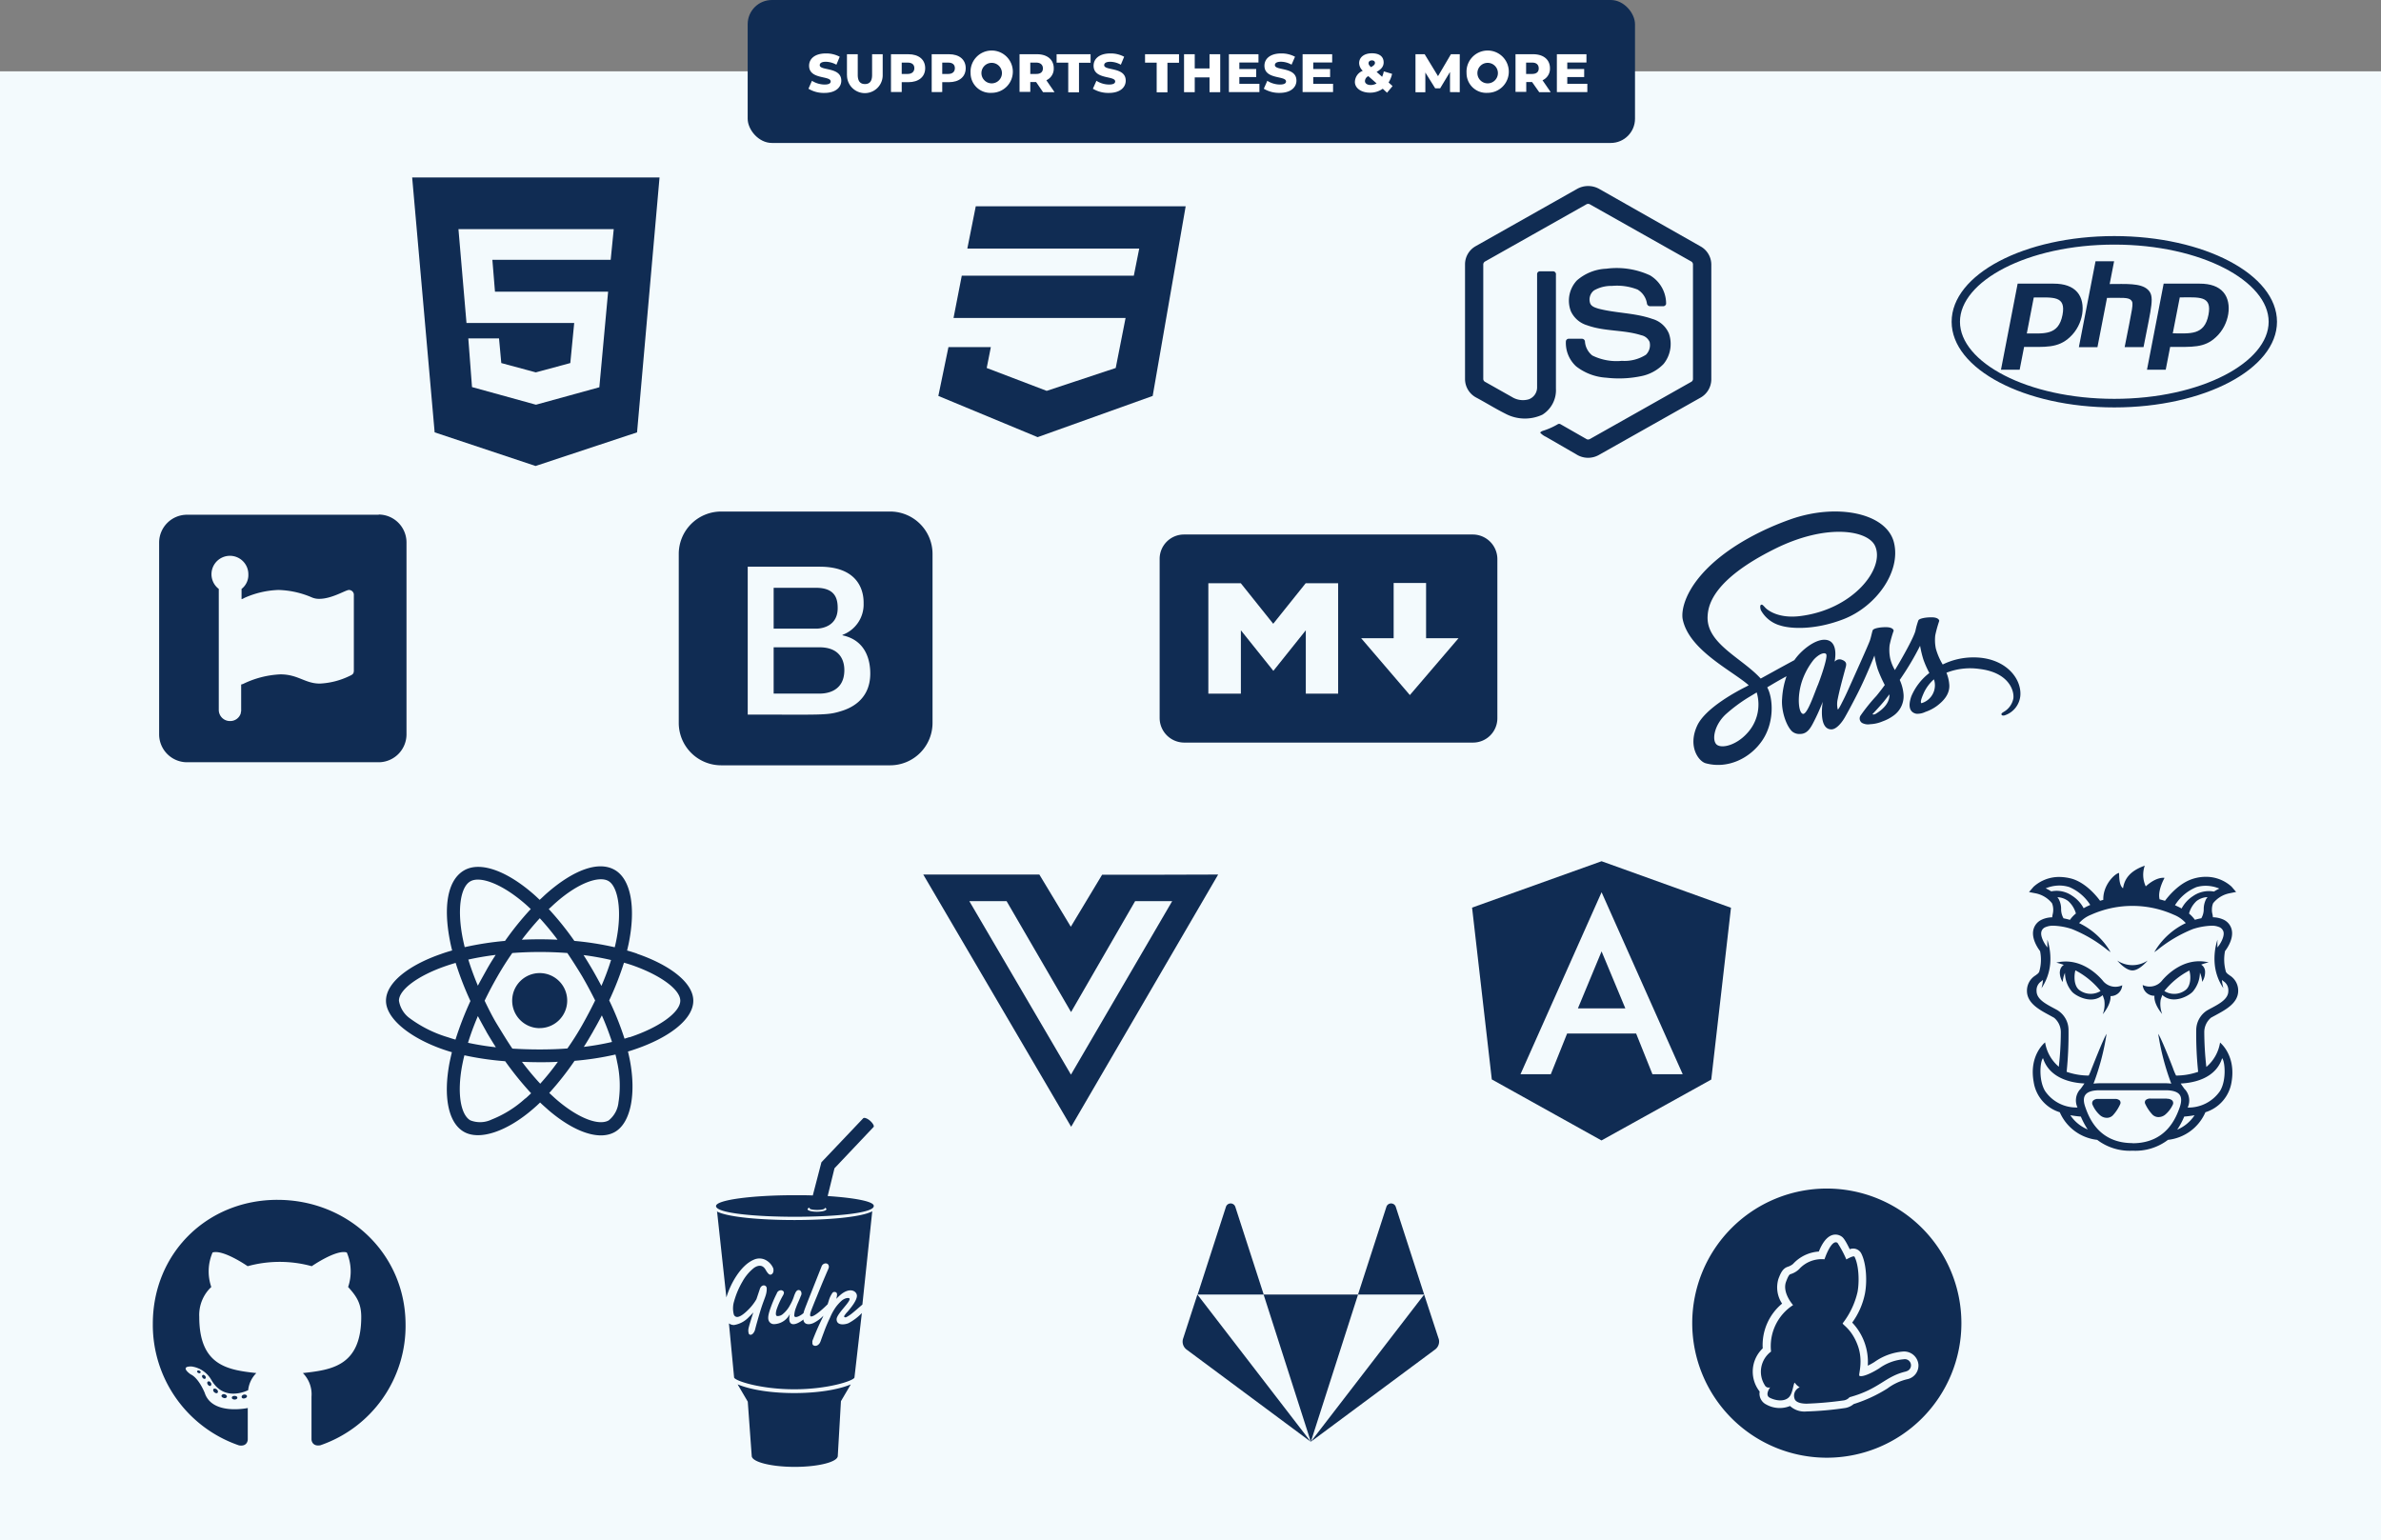 <svg xmlns="http://www.w3.org/2000/svg" viewBox="0 0 483 312.47"><rect x="0" y="0" width="483" height="312.47" fill="#808080" stroke="none"/><defs><style>.cls-1{fill:#f3fafd;}.cls-2{fill:#102c53;}.cls-3{fill:#fff;}</style></defs><g id="Layer_2" data-name="Layer 2"><g id="creative-freedom"><rect class="cls-1" y="14.47" width="483" height="298"/><rect class="cls-2" x="151.67" width="180" height="29" rx="4.91"/><path class="cls-2" d="M329,73.2a11.07,11.07,0,0,1-6-1.09,4,4,0,0,1-1.48-2.78.61.61,0,0,0-.62-.61h0c-.87,0-1.74,0-2.62,0a.58.58,0,0,0-.63.51,6.45,6.45,0,0,0,2.07,5.08,11,11,0,0,0,6.13,2.31,22.11,22.11,0,0,0,7-.3,8.65,8.65,0,0,0,4.62-2.49,6.45,6.45,0,0,0,1.09-6.14,5.17,5.17,0,0,0-3.39-3c-3.53-1.24-7.33-1.14-10.93-2.08-.62-.2-1.39-.41-1.66-1.07a2.34,2.34,0,0,1,.78-2.63A7,7,0,0,1,327,58a11.34,11.34,0,0,1,5.19.74,4,4,0,0,1,1.89,2.74.66.66,0,0,0,.63.64c.86,0,1.73,0,2.59,0a.62.62,0,0,0,.68-.46,6.68,6.68,0,0,0-3.26-5.8,16.08,16.08,0,0,0-8.86-1.35h0a9.66,9.66,0,0,0-6,2.4,6,6,0,0,0-1.2,6.23A5.29,5.29,0,0,0,322,66c3.52,1.27,7.37.87,10.92,2a2.36,2.36,0,0,1,1.71,1.36,2.73,2.73,0,0,1-.75,2.61A8.14,8.14,0,0,1,329,73.2ZM345,50,324.42,38.33a4.59,4.59,0,0,0-4.51,0L299.4,49.91a4.23,4.23,0,0,0-2.21,3.7V76.93a4.26,4.26,0,0,0,2.29,3.73c2,1.07,3.88,2.25,5.88,3.25a8.42,8.42,0,0,0,7.53.21,5.86,5.86,0,0,0,2.74-5.29c0-7.7,0-15.4,0-23.1a.6.6,0,0,0-.5-.69h-2.69a.57.57,0,0,0-.63.52v.07c0,7.65,0,15.3,0,22.95A2.57,2.57,0,0,1,310.13,81a4.22,4.22,0,0,1-3.41-.46l-5.46-3.08a.67.67,0,0,1-.37-.65V53.72a.72.72,0,0,1,.43-.71l20.44-11.53a.74.74,0,0,1,.81,0L343,53a.72.72,0,0,1,.43.71V76.81a.67.67,0,0,1-.37.66Q333,83.16,322.93,88.83c-.32.18-.7.47-1.08.25-1.76-1-3.49-2-5.25-3a.56.56,0,0,0-.63,0,14.13,14.13,0,0,1-2.43,1.13c-.38.16-.85.2-1.11.55a3.59,3.59,0,0,0,1.19.86l6.16,3.56a4.45,4.45,0,0,0,4.55.12l20.52-11.57a4.3,4.3,0,0,0,2.3-3.73V53.61A4.24,4.24,0,0,0,345,50Z"/><path class="cls-2" d="M171.28,135.94c0,4.87-4.56,4.76-5.05,4.76h-9.29v-9.39h9.29C171.12,131.31,171.28,135,171.28,135.94Zm-5.76-8.41c.07,0,4.41.12,4.41-4.17,0-1.78-.4-4.12-4.41-4.12h-8.58v8.29Zm23.65-15.18v34.32a8.6,8.6,0,0,1-8.58,8.58H146.27a8.6,8.6,0,0,1-8.58-8.58V112.35a8.6,8.6,0,0,1,8.58-8.58h34.32A8.6,8.6,0,0,1,189.17,112.35Zm-12.63,24.27c0-2.48-.77-6.7-5.64-7.74v-.09a6.58,6.58,0,0,0,4.29-6.39c0-.8.23-7.44-8.92-7.44H151.68v30c14.74,0,16.07.19,18.8-.66C172.11,143.82,176.54,142.26,176.54,136.62Z"/><path class="cls-2" d="M250.6,244.85a1,1,0,0,0-1.92,0l-5.74,17.76h13.41S250.6,244.85,250.6,244.85ZM240,271.55a2,2,0,0,0,.72,2.23l25.18,18.7-23-29.87Zm16.33-8.94,9.58,29.87,9.58-29.87Zm35.5,8.94-2.93-8.94-23,29.87,25.19-18.7A2,2,0,0,0,291.84,271.55Zm-8.68-26.7a1,1,0,0,0-1.92,0l-5.75,17.76H288.9Z"/><path class="cls-2" d="M48.15,283.54c0,.21-.24.37-.54.37s-.58-.13-.58-.37.24-.37.54-.37S48.15,283.3,48.15,283.54Zm-3.21-.46c-.07.2.13.44.44.5a.48.48,0,0,0,.64-.2c.06-.21-.13-.45-.44-.54a.53.53,0,0,0-.64.24Zm4.56-.18c-.3.07-.51.27-.48.51s.3.34.61.26.5-.26.47-.47S49.79,282.87,49.5,282.9Zm6.78-39.5C42,243.4,31,254.25,31,268.55a25.85,25.85,0,0,0,17.48,24.66c1.32.24,1.78-.58,1.78-1.25s0-4.16,0-6.33c0,0-7.22,1.55-8.73-3.07,0,0-1.18-3-2.87-3.77,0,0-2.36-1.62.17-1.59a5.47,5.47,0,0,1,4,2.66c2.25,4,6,2.84,7.51,2.16A5.77,5.77,0,0,1,52,278.54c-5.76-.64-11.58-1.47-11.58-11.39a7.8,7.8,0,0,1,2.44-6.07,9.73,9.73,0,0,1,.26-7c2.16-.67,7.12,2.78,7.12,2.78a24.53,24.53,0,0,1,13,0s5-3.46,7.11-2.78a9.8,9.8,0,0,1,.27,7c1.65,1.82,2.66,3.25,2.66,6.07,0,10-6.08,10.74-11.84,11.39a6.1,6.1,0,0,1,1.75,4.78c0,3.48,0,7.78,0,8.62,0,.67.48,1.49,1.79,1.25a25.6,25.6,0,0,0,17.29-24.64C82.17,254.25,70.58,243.4,56.28,243.4ZM41.06,279c-.13.11-.1.34.08.54s.4.24.53.1.1-.34-.07-.53S41.2,278.82,41.06,279ZM40,278.12c-.07.13,0,.3.24.4a.31.31,0,0,0,.44-.07c.07-.14,0-.3-.24-.4A.38.38,0,0,0,40,278.12Zm3.34,3.67c-.17.13-.1.44.13.64s.54.27.67.1.08-.44-.13-.64S43.42,281.62,43.29,281.79Zm-1.18-1.52c-.16.11-.16.37,0,.61s.45.34.58.24a.46.46,0,0,0,0-.64.42.42,0,0,0-.58-.21Z"/><path class="cls-2" d="M172.59,280.84l-2,3.4-.64,11.1c0,1.23-3.92,2.23-8.73,2.23s-8.73-1-8.73-2.23l-.8-11-2.06-3.51C155.38,283.23,167.11,283.15,172.59,280.84Zm-27.12-35,1.88,17.36c.82-2.77,2.88-6.5,5.53-7.64a2.74,2.74,0,0,1,2.59.13,3.39,3.39,0,0,1,1.4,1.63c.17.9-.28,1.26-.62,1.26s-.74-.64-.94-1c-.57-1-1.43-1-2.34-.39A9.35,9.35,0,0,0,150.6,260a16.71,16.71,0,0,0-1.66,3.9,4.91,4.91,0,0,0-.08,2.76.73.73,0,0,0,.68.5c.69,0,1.7-.92,2.18-1.4a10.12,10.12,0,0,0,1.73-2.21l.72-2.15c.36-.94,1.37-.77,1.37,0,0,1.41-.51,1.88-1.38,4.8-.8,2.7-1,3.57-1,3.57-.1.39-.47,1-.88,1a.41.41,0,0,1-.36-.17,2,2,0,0,1-.11-.87c0-.44.88-3.07,1-3.49-.27.31-.56.61-.88.92a5.28,5.28,0,0,1-3,1.63,1.66,1.66,0,0,1-1.06-.33l1.05,11c.28.69,5.42,2.37,12.2,2.37s11.94-1.69,12.21-2.37l1.5-13.09a10.88,10.88,0,0,1-2.71,2.05c-.75.32-2.41.53-2.41-.79,0-.72,1.26-2.05,2-3,.19-.24.65-.82.65-1.12s-.83-.31-1.62.34a8.57,8.57,0,0,0-1.21,1.34,11,11,0,0,0-1.17,2.15,31.39,31.39,0,0,0-1.26,3c-.69,1.84-.58,1.64-.72,1.94a1.33,1.33,0,0,1-.55.62.83.83,0,0,1-.85,0,.59.59,0,0,1-.18-.51,2.21,2.21,0,0,1,0-.37,51.14,51.14,0,0,1,2.08-4.75c.22-.51.14-.36.11-.32a7.25,7.25,0,0,1-2,1.45c-.8.36-1.8.36-2-.56a1,1,0,0,0,0-.17c-1.63,1.27-3.36,1.62-2.76-1.12a3.71,3.71,0,0,1-3.1,2.06,1.14,1.14,0,0,1-1.19-.7c-.32-.76.18-2.07.64-3.3a23.8,23.8,0,0,1,1-2.24.9.9,0,0,1,1-.62l.22.1c.36.25.22.62,0,1a16,16,0,0,0-1.29,2.88c-.12.46-.27,1.25.21,1.25a1.65,1.65,0,0,0,1-.34,5.87,5.87,0,0,0,1.53-1.86,9.44,9.44,0,0,0,.78-1.71,4.73,4.73,0,0,1,.25-.66c.15-.35.36-.71.72-.71a.54.54,0,0,1,.44.21.92.92,0,0,1,0,1c-.27.77-.65,1.46-.95,2.31a5,5,0,0,0-.37,1.62c0,.47.51.36.94.16a4.5,4.5,0,0,0,.94-.62c.16-.68.12-.53,3.65-9.44a.92.92,0,0,1,.84-.65.75.75,0,0,1,.45.16.78.78,0,0,1,.13.85c-.09.27-.08.18-.62,1.46-.72,1.67-1.19,2.87-1.82,4.41-.27.64-1.07,2.61-1.21,3.08-.08.31-.18.81.14.81.75,0,2.67-1.82,3.2-2.35,0-.05.07-.06.12-.09.08-.26.17-.51.24-.76a5.18,5.18,0,0,1,.73-1.56.48.48,0,0,1,.37-.22c.39,0,.58.16.58.55a4.31,4.31,0,0,1-.15.86c.2-.21.4-.42.62-.62,2.08-1.93,3.56-.95,3.56,0s-1.23,2.45-1.91,3.24a4.49,4.49,0,0,0-.69.89c0,.18.12.24.3.24s.89-.48,1.11-.65c.69-.54,1.63-1.37,2.3-1.95l2-18.92c-4.22,2.36-27.33,2.38-31.58,0Zm31.78-1.18c0,2.9-32,2.9-32,0,0-1.22,7.17-2.2,16-2.2,1.24,0,2.46,0,3.63.05l1.75-6.73,8.48-8.93c.19-.19.8,0,1.37.49s.91,1.09.73,1.28v0L169.28,237l-1.38,5.63C173.42,243,177.25,243.72,177.25,244.62Zm-9.6.64c0-.12-.13-.21-.35-.29l0,.11c0,.18-.69.33-1.53.33s-1.54-.15-1.54-.33a.06.06,0,0,1,0-.05l0-.09c-.25.08-.41.19-.41.32,0,.29.86.51,1.89.51s1.93-.22,1.93-.51Z"/><path class="cls-2" d="M386.64,278.22c-4.3,1-5.33,3.54-11.45,5.22a1.93,1.93,0,0,1-1.14.64,72.26,72.26,0,0,1-7.54.67c-1.37,0-2.2-.35-2.43-.9a1.84,1.84,0,0,1,1-2.42c-.9-.55-1-1.09-1.08-.89-.27.63-.4,2.21-1.11,2.91-1,1-2.81.65-3.89.09s.09-2.11.09-2.11A.86.86,0,0,1,358,281a5.09,5.09,0,0,1,1.27-6.82,9.91,9.91,0,0,1,4.47-9.43s-2.27-2.51-1.42-4.76c.55-1.48.77-1.47.94-1.53a4.28,4.28,0,0,0,1.7-1,6.15,6.15,0,0,1,5.15-2s1.37-4.16,2.63-3.34a21.42,21.42,0,0,1,1.8,3.37s1.49-.87,1.66-.55c.9,1.76,1,5.11.61,7.16a16.31,16.31,0,0,1-3,6.33c-.16.27,1.81,1.1,3.06,4.55,1.14,3.15.12,5.8.3,6.08s1.51.09,4-1.45a9.87,9.87,0,0,1,5-1.87,1.25,1.25,0,0,1,.54,2.44Zm11.24-9.81a27.3,27.3,0,1,1-27.3-27.3A27.31,27.31,0,0,1,397.88,268.41Zm-8.73,8.27a2.92,2.92,0,0,0-3.08-2.51,11.66,11.66,0,0,0-5.82,2.12,12.51,12.51,0,0,1-1.36.75,11.55,11.55,0,0,0-3.16-8.74,15,15,0,0,0,2.58-5.86c.47-2.39.33-6.11-.76-8.2a1.85,1.85,0,0,0-2.32-.82c-1.06-2.2-1.43-2.43-1.71-2.62-.12-.07-2.6-1.8-4.56,3.09a7.79,7.79,0,0,0-5.23,2.51,3.17,3.17,0,0,1-1.11.59h0c-.92.33-1.35,1.09-1.86,2.46a5.92,5.92,0,0,0,.75,5,10.92,10.92,0,0,0-3.93,9.08,6.51,6.51,0,0,0-.62,8.76,2.46,2.46,0,0,0,1.32,2.62,5.56,5.56,0,0,0,4.84.31,4.31,4.31,0,0,0,3.3,1.11,66.39,66.39,0,0,0,8-.72,3.71,3.71,0,0,0,1.61-.78,29.35,29.35,0,0,0,6.84-3.16,10.74,10.74,0,0,1,4.14-1.91,2.83,2.83,0,0,0,2.14-3.11Z"/><path class="cls-2" d="M400.31,133.36a14.08,14.08,0,0,0-6.22,1.44,13,13,0,0,1-1.39-3.22,8.58,8.58,0,0,1-.12-2.71,25,25,0,0,1,.81-2.92c0-.12-.15-.71-1.53-.72s-2.57.27-2.71.63a14.86,14.86,0,0,0-.57,2c-.24,1.26-2.76,5.74-4.19,8.07a8.39,8.39,0,0,1-.95-2.36,8.55,8.55,0,0,1-.12-2.71,22.73,22.73,0,0,1,.82-2.91c0-.12-.15-.71-1.54-.72s-2.57.27-2.71.63-.29,1.22-.56,2.05-3.64,8.28-4.51,10.22c-.45,1-.84,1.78-1.12,2.32a1.3,1.3,0,0,1-.1.18c0-.05.06-.11.06-.09-.24.47-.38.72-.38.72h0c-.18.35-.38.66-.48.66a4.61,4.61,0,0,1,0-2.14c.51-2.59,1.7-6.62,1.69-6.76s.22-.77-.79-1.15a1.26,1.26,0,0,0-1.41.24c-.09,0-.15.22-.15.22s1.08-4.55-2.08-4.55c-2,0-4.72,2.17-6.06,4.13-.85.46-2.68,1.45-4.61,2.52l-2.22,1.22-.15-.16c-3.84-4.1-10.92-7-10.62-12.49.11-2,.8-7.27,13.62-13.65,10.5-5.23,18.9-3.8,20.35-.6,2.08,4.55-4.49,13-15.4,14.25-4.16.46-6.34-1.15-6.89-1.75s-.65-.66-.87-.54-.13.75,0,1.08a6.44,6.44,0,0,0,3.94,3.1c2,.65,6.88,1,12.78-1.27,6.62-2.55,11.77-9.65,10.26-15.6s-11.56-8-21-4.66c-5.65,2-11.75,5.15-16.15,9.26-5.21,4.88-6,9.14-5.71,10.92,1.22,6.31,9.92,10.42,13.41,13.47l-.49.27c-1.74.86-8.37,4.34-10,8-1.88,4.16.31,7.14,1.74,7.55,4.48,1.24,9.07-1,11.53-4.67s2.17-8.48,1-10.67l0-.08,1.37-.81c.89-.52,1.75-1,2.52-1.42a16.5,16.5,0,0,0-.9,4.56c-.2,2.36.78,5.41,2,6.61a2.24,2.24,0,0,0,1.65.54c1.48,0,2.15-1.22,2.88-2.68.92-1.78,1.72-3.85,1.72-3.85s-1,5.6,1.75,5.6c1,0,2-1.3,2.46-2h0a.65.65,0,0,1,.08-.13l.16-.26v0c.4-.7,1.29-2.29,2.63-4.93,1.74-3.41,3.4-7.66,3.4-7.66a21.73,21.73,0,0,0,.66,2.76,26.93,26.93,0,0,0,1.44,3.22l-.65.88a0,0,0,0,0,0,0c-.33.43-.69.89-1.06,1.34a36,36,0,0,0-3.22,4,1.08,1.08,0,0,0,.3,1.46,2.55,2.55,0,0,0,1.68.27,7.16,7.16,0,0,0,2.52-.58,8.4,8.4,0,0,0,2.16-1.13,4.83,4.83,0,0,0,2.08-4.27,8.7,8.7,0,0,0-.78-3c.12-.17.25-.35.37-.54A56.61,56.61,0,0,0,389.5,131a21.73,21.73,0,0,0,.66,2.76,19.63,19.63,0,0,0,1.22,2.76,11.75,11.75,0,0,0-3.65,4.72c-.8,2.29-.17,3.31,1,3.55a3.64,3.64,0,0,0,1.84-.37,8.57,8.57,0,0,0,2.31-1.19c1.34-1,2.64-2.37,2.55-4.25a8,8,0,0,0-.58-2.51,13.19,13.19,0,0,1,6.66-.77c6,.7,7.13,4.43,6.91,6a4,4,0,0,1-1.9,2.68c-.42.26-.55.36-.51.55s.24.27.6.2a4.64,4.64,0,0,0,3.24-4.15c.17-3.64-3.33-7.65-9.54-7.62Zm-46,15.5c-2,2.16-4.74,3-5.93,2.29s-.77-3.91,1.66-6.21a32,32,0,0,1,4.65-3.47l1.23-.74a.65.65,0,0,1,.13-.08l.31-.18a8.57,8.57,0,0,1-2.05,8.39Zm14.4-9.79c-.69,1.68-2.13,6-3,5.74s-1.21-3.46-.15-6.67a14.53,14.53,0,0,1,2.35-4.3c1.08-1.21,2.27-1.6,2.55-1.12.37.64-1.31,5.3-1.74,6.35Zm11.9,5.68c-.29.15-.56.25-.69.17s.12-.26.12-.26,1.49-1.59,2.08-2.32c.34-.43.74-.93,1.16-1.49,0,.05,0,.11,0,.17,0,1.92-1.85,3.21-2.69,3.73Zm9.17-2.09c-.22-.15-.18-.65.53-2.22a8.37,8.37,0,0,1,2-2.63,3.58,3.58,0,0,1,.2,1.16,3.78,3.78,0,0,1-2.77,3.69Z"/><path class="cls-2" d="M428.9,49.62c17.7,0,31.31,7.46,31.31,15.65S446.59,80.91,428.9,80.91s-31.31-7.45-31.31-15.64,13.62-15.65,31.31-15.65m0-1.73c-18.25,0-33,7.77-33,17.38s14.8,17.38,33,17.38,33-7.78,33-17.38S447.14,47.89,428.9,47.89Zm-10.51,16c-.82,4.19-3.7,3.75-7.24,3.75l1.41-7.29c3.93,0,6.59-.42,5.83,3.54ZM405.91,75h3.79l.9-4.63c4.24,0,6.88.31,9.31-2,2.7-2.48,3.4-6.89,1.48-9.1-1-1.16-2.61-1.73-4.8-1.73h-7.3ZM425.09,53h3.77l-.9,4.62c3.25,0,6.27-.23,7.72,1.11s.8,3.2-.85,11.68H431c1.6-8.2,1.89-8.88,1.32-9.5s-1.83-.48-4.9-.48l-1.94,10h-3.77L425.09,53ZM448,63.87c-.82,4.25-3.79,3.75-7.24,3.75l1.42-7.29c3.94,0,6.59-.42,5.82,3.54ZM435.53,75h3.8l.9-4.63c4.46,0,6.93.26,9.31-2,2.7-2.48,3.4-6.89,1.48-9.1-1-1.16-2.62-1.73-4.8-1.73h-7.31Z"/><path class="cls-2" d="M298.8,108.43H240.18a4.94,4.94,0,0,0-4.94,4.94v32.27a5,5,0,0,0,4.94,5h58.63a4.94,4.94,0,0,0,4.94-4.94V113.37A5,5,0,0,0,298.8,108.43Zm-27.33,32.28h-6.58V127.86l-6.58,8.23-6.59-8.23v12.85h-6.6v-22.4h6.58l6.58,8.23,6.59-8.23h6.58v22.4ZM286,141l-9.88-11.53h6.59v-11.2h6.58v11.2h6.58Z"/><path class="cls-2" d="M76.83,104.42H37.91A5.66,5.66,0,0,0,32.28,110V149a5.67,5.67,0,0,0,5.63,5.63H76.83A5.67,5.67,0,0,0,82.46,149V110a5.66,5.66,0,0,0-5.63-5.62Zm-5.08,31.84c0,.47-.4.67-.87.88a15.44,15.44,0,0,1-6,1.53c-3,0-4.41-1.87-8-1.87a19.21,19.21,0,0,0-7.56,1.94c-.13.06-.27.06-.4.13V144a1.22,1.22,0,0,1-.07.53v.14a2.22,2.22,0,0,1-2.14,1.6A2.26,2.26,0,0,1,44.38,144V119.47a3.74,3.74,0,1,1,6-2.94A3.56,3.56,0,0,1,49,119.47v2.08a2.65,2.65,0,0,0,.6-.27,18.38,18.38,0,0,1,6.89-1.6,18.3,18.3,0,0,1,6.82,1.53,3.63,3.63,0,0,0,1.47.27c2.54,0,5.35-1.8,6-1.8a1,1,0,0,1,1,.87v15.71Z"/><path class="cls-2" d="M240.52,41.85l-6.69,38.47-23.34,8.36-20.14-8.36,2.05-9.91H201l-.84,4.24,12.17,4.64,14-4.64,2-10.15H193.43l1.67-8.57H230l1.1-5.51H196.23l1.71-8.57Z"/><path class="cls-2" d="M83.61,36l4.56,51.71,20.47,6.82,20.59-6.82L133.79,36Zm40.27,16.71h-24l.53,6.46h22.95l-1.78,19.39-12.79,3.52v0h-.14l-12.9-3.56L95,68.65h6.23l.46,5,7,1.89,7-1.89.79-8.13H94.63L93,46.48h31.5Z"/><path class="cls-2" d="M320.08,204.56h9.63L324.89,193l-4.81,11.58Zm4.81-29.85-26.27,9.41,4,34.85,22.25,12.38L347.14,219l4-34.85Zm16.46,43.21h-6.14l-3.31-8.26h-14l-3.31,8.26h-6.15L324.89,181Z"/><path class="cls-2" d="M417.85,197.07a3.54,3.54,0,0,0,.59,2.15,5.25,5.25,0,0,1,.45-1.87,6,6,0,0,0,1.44,3.85c.78.85,4,2.63,6.2.68.11.28.23.6.34,1a5.77,5.77,0,0,1-.31,2.86s1.7-1.93,1.57-3.67a2.35,2.35,0,0,0,2.38-2.2,3.26,3.26,0,0,1-4-1c-1.09-1.27-4.61-4.74-9.37-3.59a12.94,12.94,0,0,1,1.52.46h0a1.66,1.66,0,0,0-.79,1.36Zm3.19-.21a16.13,16.13,0,0,1,5.07,4.18,3.83,3.83,0,0,1-4.29-.19C420.66,200,420.72,197.89,421,196.86Zm16,5.17c-.14,1.75,1.57,3.67,1.57,3.67a5.65,5.65,0,0,1-.31-2.86c.1-.36.23-.67.34-1,2.18,2,5.42.17,6.18-.68a6.09,6.09,0,0,0,1.45-3.85,5.48,5.48,0,0,1,.45,1.87,3.54,3.54,0,0,0,.59-2.15,1.65,1.65,0,0,0-.79-1.34h0a9.36,9.36,0,0,1,1.52-.46c-4.77-1.15-8.28,2.33-9.38,3.59a3.23,3.23,0,0,1-4,1,2.35,2.35,0,0,0,2.39,2.18Zm7.07-5.17c.34,1,.39,3.13-.79,4a3.77,3.77,0,0,1-4.27.18A15.83,15.83,0,0,1,444.15,196.86ZM429,222.93h-3.32a1.42,1.42,0,0,0-1.07.33.79.79,0,0,0-.1.91,6,6,0,0,0,1.54,2.1,2.11,2.11,0,0,0,1.33.49,1.69,1.69,0,0,0,1.24-.52,8.33,8.33,0,0,0,1.47-2.24.71.71,0,0,0-.1-.77,1.36,1.36,0,0,0-1-.3Zm21.35-11.42a8.16,8.16,0,0,1-2.78,4.93,65.68,65.68,0,0,1-.42-7,3.84,3.84,0,0,1,1.38-3l.94-.51c2-1.09,4.56-2.44,4.56-4.94a3.61,3.61,0,0,0-1.74-3.13l-.25-.19a1.72,1.72,0,0,1-.49-.5,9,9,0,0,1-.19-4.24c.07-.07,1.89-2.36,1.33-4.43a3,3,0,0,0-1.59-1.92,5.33,5.33,0,0,0-2.2-.5,3.87,3.87,0,0,0-.1-.67,3.07,3.07,0,0,1-.1-.91,3.31,3.31,0,0,1,.25-1.28,5.68,5.68,0,0,1,3.27-2l1.39-.28-.92-1.07a7.69,7.69,0,0,0-5.22-2,8.69,8.69,0,0,0-2.72.44c-2.73.88-4.84,3.44-5.57,4.43-.35-.11-.72-.21-1.09-.3-.47-1.79,1-4.35,1-4.35s-1.54-.34-3.81,1.72a5.58,5.58,0,0,1-.2-4.2c-3.33,1.17-4.16,3-4.41,4.59-.86-.61-.76-2.6-.81-3.11-.85.1-3.3,2.47-3.19,5.45l-.66.19c-.73-1-2.83-3.55-5.58-4.43a10,10,0,0,0-2.69-.4,7.69,7.69,0,0,0-5.23,2l-.91,1.06,1.39.27a5.68,5.68,0,0,1,3.27,2,3.46,3.46,0,0,1,.25,1.28,3.85,3.85,0,0,1-.1.91,4.93,4.93,0,0,0-.11.67,5.17,5.17,0,0,0-2.2.51,3,3,0,0,0-1.59,1.92c-.56,2.05,1.27,4.34,1.33,4.42a8.72,8.72,0,0,1-.19,4.24,1.68,1.68,0,0,1-.48.5c-.08.05-.16.12-.25.19a3.63,3.63,0,0,0-1.74,3.14c0,2.49,2.53,3.84,4.56,4.93l.94.52a3.8,3.8,0,0,1,1.37,2.94,65,65,0,0,1-.41,7,8.16,8.16,0,0,1-2.78-4.94s-3.3,2.55-2.32,8a7.61,7.61,0,0,0,5.3,6.17,9.4,9.4,0,0,0,7.59,5.6,10.88,10.88,0,0,0,7.18,2.2h0a10.9,10.9,0,0,0,7.18-2.2,9.38,9.38,0,0,0,7.59-5.6,7.66,7.66,0,0,0,5.31-6.17c.92-5.46-2.38-8-2.38-8ZM445.43,180a6.64,6.64,0,0,1,2-.31,7.2,7.2,0,0,1,2.78.57,8.54,8.54,0,0,0-1.09.6,5.83,5.83,0,0,0-1-.09,5.62,5.62,0,0,0-3.24,1,6.84,6.84,0,0,0-2.33,2.53,8.7,8.7,0,0,0-.81-.42l-.53-.25a9.24,9.24,0,0,1,4.26-3.63Zm2.37,2-.26.36a4.43,4.43,0,0,0-.5,2,3.68,3.68,0,0,1-.49,1.92,11.35,11.35,0,0,0-1.3.31,7.66,7.66,0,0,0-1.19-1.27,5.34,5.34,0,0,1,1.53-2.54,3.88,3.88,0,0,1,2.21-.79Zm-31.72-1.19a7.13,7.13,0,0,0-1.1-.6,7.26,7.26,0,0,1,2.79-.57,6.74,6.74,0,0,1,2,.31,9.37,9.37,0,0,1,4.25,3.62l-.54.25c-.28.13-.55.28-.8.42a6.79,6.79,0,0,0-2.34-2.53,5.57,5.57,0,0,0-3.25-1A8.2,8.2,0,0,0,416.08,180.82Zm5,4.52a6.51,6.51,0,0,0-1.18,1.27c-.39-.11-.83-.22-1.3-.31a3.68,3.68,0,0,1-.49-1.91,4.23,4.23,0,0,0-.49-2c-.08-.13-.17-.25-.26-.37a3.78,3.78,0,0,1,2.2.79A5.32,5.32,0,0,1,421.12,185.34ZM417.49,205c-.31-.18-.63-.35-.95-.52-1.68-.9-3.41-1.84-3.41-3.44a2.17,2.17,0,0,1,1-2l.05-.05.25-.2a8.92,8.92,0,0,1-.3,1.68,10.5,10.5,0,0,0,1.77-5,12.46,12.46,0,0,0-.58-4.85c0,.55,0,1.11,0,1.63a1,1,0,0,0-.15-.25c-.36-.45-1.33-2-1.06-3a1.34,1.34,0,0,1,.76-.89,3.87,3.87,0,0,1,1.7-.32,13.34,13.34,0,0,1,3.71.67,28.12,28.12,0,0,1,7.24,4.26l0,0,.63.44-.39-.65a14.79,14.79,0,0,0-6-5.25,6.3,6.3,0,0,1,2.43-1.7,20.53,20.53,0,0,1,16.77,0,6.36,6.36,0,0,1,2.44,1.7,14.72,14.72,0,0,0-6,5.25l-.4.65.63-.44,0,0a27.92,27.92,0,0,1,7.23-4.26,13.8,13.8,0,0,1,3.72-.67,3.87,3.87,0,0,1,1.7.32,1.48,1.48,0,0,1,.76.89c.28,1-.69,2.55-1.07,3a.82.82,0,0,0-.14.25,14.6,14.6,0,0,1,0-1.63,12.49,12.49,0,0,0-.57,4.85,10.37,10.37,0,0,0,1.77,5,8.92,8.92,0,0,1-.3-1.68,2.31,2.31,0,0,0,.24.2l.06.05a2.19,2.19,0,0,1,1,2c0,1.6-1.73,2.54-3.4,3.44-.33.17-.65.35-.95.52a4.77,4.77,0,0,0-2.16,3.86,73.22,73.22,0,0,0,.39,8.57,13.78,13.78,0,0,1-4.48.76,12.24,12.24,0,0,1-.62-1.47c-.08-.23-2.22-5.77-3-7a49.27,49.27,0,0,0,2.65,10.11,8.83,8.83,0,0,0-1.32-.08H426a10.16,10.16,0,0,0-1.32.08,49.27,49.27,0,0,0,2.65-10.11c-.77,1.26-2.9,6.8-3,7a14.11,14.11,0,0,1-.62,1.47,13.78,13.78,0,0,1-4.48-.76,75,75,0,0,0,.38-8.57,4.7,4.7,0,0,0-2.14-3.86Zm-2.63,16.33c-1.37-2.26-1-6.1-.42-6.67,1.23,3.88,5.33,5,8.4,5.13-.31.47-.59.85-.79,1.12l-.16.16a3.38,3.38,0,0,0-.46,3.59,7.63,7.63,0,0,1-6.57-3.33Zm5.16,4.91c.67.12,1.37.21,2.09.27a16.72,16.72,0,0,0,1.39,2.61A7.89,7.89,0,0,1,420,226.27Zm12.58,5.65c-6.84,0-8.84-5.16-9.58-7.3-.42-1.18-.39-2.05.1-2.6.33-.38,1.07-.82,2.77-.82H439.3c1.7,0,2.46.44,2.78.82.47.54.5,1.42.1,2.6C441.43,226.74,439.44,231.91,432.6,231.92Zm9.09-2.77a15.19,15.19,0,0,0,1.39-2.61q1.08-.09,2.1-.27A7.87,7.87,0,0,1,441.69,229.15Zm8.65-7.79a7.76,7.76,0,0,1-6.56,3.35,3.38,3.38,0,0,0-.46-3.59c-.05-.05-.1-.11-.16-.16-.2-.28-.49-.66-.79-1.13,3.07-.14,7.17-1.24,8.4-5.13.56.57.94,4.42-.43,6.66Zm-17.75-24.47h0c1.43,0,3.07-2,3.07-2a5.57,5.57,0,0,1-6.16,0s1.63,2,3.07,2Zm7,26h-3.32a1.36,1.36,0,0,0-1,.3.69.69,0,0,0-.1.76,8.22,8.22,0,0,0,1.46,2.18,1.71,1.71,0,0,0,1.24.51,2.15,2.15,0,0,0,1.34-.48,5.89,5.89,0,0,0,1.54-2,.78.78,0,0,0-.1-.89,1.46,1.46,0,0,0-1.06-.34Z"/><path class="cls-2" d="M129.21,193.44c-.65-.22-1.31-.43-2-.62.11-.45.21-.9.31-1.35,1.49-7.26.51-13.09-2.82-15s-8.42.07-13.7,4.67c-.52.45-1,.93-1.52,1.4-.33-.31-.67-.63-1-.93-5.54-4.92-11.09-7-14.41-5s-4.14,7.33-2.8,14.2c.13.68.28,1.35.45,2-.78.22-1.55.46-2.26.72-6.5,2.25-11.16,5.8-11.16,9.48s5,7.61,11.72,9.92c.54.18,1.09.36,1.65.52-.18.73-.34,1.45-.49,2.19-1.27,6.76-.28,12.11,2.91,13.95s8.81-.05,14.19-4.76c.43-.37.86-.76,1.28-1.18.54.53,1.1,1,1.66,1.51,5.21,4.48,10.35,6.29,13.53,4.46s4.36-7.66,3-14.67c-.11-.54-.23-1.08-.36-1.64.39-.11.76-.23,1.14-.36,7-2.32,12.11-6.08,12.11-9.94,0-3.69-4.8-7.27-11.42-9.54Zm-16.46-10.33c4.52-4,8.75-5.49,10.67-4.39s2.85,6,1.56,12.22c-.09.42-.17.82-.28,1.22a61.45,61.45,0,0,0-8.19-1.29,60.64,60.64,0,0,0-5.19-6.46C111.8,184,112.26,183.53,112.75,183.11ZM98.66,209.3c.63,1.06,1.26,2.11,1.93,3.15a56.33,56.33,0,0,1-5.65-.91c.54-1.76,1.21-3.57,2-5.42q.84,1.6,1.74,3.18ZM95,194.66c1.75-.39,3.61-.71,5.55-.95-.65,1-1.28,2-1.88,3.09s-1.18,2.09-1.73,3.16c-.76-1.81-1.41-3.59-1.94-5.3ZM98.31,203c.81-1.68,1.68-3.32,2.61-4.94s1.92-3.19,3-4.73q2.73-.21,5.58-.21c1.9,0,3.78.07,5.59.21q1.55,2.3,3,4.71c.93,1.6,1.81,3.25,2.64,4.91-.82,1.68-1.69,3.34-2.63,5s-1.91,3.19-3,4.74c-1.81.14-3.7.2-5.61.2s-3.76-.06-5.55-.17c-1.06-1.55-2-3.13-3-4.75s-1.8-3.26-2.62-4.94Zm22,6.23c.62-1.07,1.21-2.15,1.78-3.25.78,1.77,1.46,3.56,2.06,5.39a53,53,0,0,1-5.72,1c.65-1,1.27-2.07,1.88-3.12ZM122,200c-.57-1.07-1.15-2.14-1.76-3.19s-1.22-2.05-1.86-3.06a55.23,55.23,0,0,1,5.58,1A52.26,52.26,0,0,1,122,200ZM109.5,186.27a55.52,55.52,0,0,1,3.6,4.36c-2.41-.11-4.83-.11-7.24,0C107.05,189.06,108.28,187.6,109.5,186.27Zm-14.12-7.46c2-1.19,6.58.51,11.37,4.75.3.26.6.56.92.85a60.92,60.92,0,0,0-5.22,6.46,62.92,62.92,0,0,0-8.18,1.27c-.16-.62-.29-1.26-.42-1.89-1.15-5.89-.39-10.33,1.53-11.44Zm-3,32.08c-.51-.14-1-.3-1.51-.47a25,25,0,0,1-7.67-3.8A5.46,5.46,0,0,1,80.93,203c0-2.23,3.85-5.07,9.4-7,.69-.24,1.4-.46,2.1-.67a64.77,64.77,0,0,0,3,7.74A66.55,66.55,0,0,0,92.4,210.89Zm14.19,11.93a22.23,22.23,0,0,1-6.87,4.3,5.38,5.38,0,0,1-4.29.15c-1.94-1.12-2.74-5.41-1.65-11.19.14-.69.28-1.37.45-2a60.58,60.58,0,0,0,8.27,1.2,65.52,65.52,0,0,0,5.26,6.5c-.39.37-.78.74-1.17,1.08Zm3-3c-1.24-1.34-2.48-2.82-3.69-4.42,1.17.05,2.38.08,3.59.08s2.49,0,3.7-.09A51.16,51.16,0,0,1,109.57,219.86Zm15.91,3.65a5.4,5.4,0,0,1-2,3.81c-1.94,1.12-6.06-.34-10.52-4.16-.51-.44-1-.91-1.54-1.4a60.5,60.5,0,0,0,5.13-6.52,59.65,59.65,0,0,0,8.3-1.28c.13.5.24,1,.33,1.48a22.1,22.1,0,0,1,.31,8.07Zm2.21-13.08-1,.32a60.52,60.52,0,0,0-3.11-7.77,61.85,61.85,0,0,0,3-7.65c.63.18,1.24.37,1.82.57C134,197.84,138,200.74,138,203,138,205.34,133.77,208.42,127.69,210.43Zm-18.22-1.83A5.58,5.58,0,1,0,103.9,203a5.57,5.57,0,0,0,5.57,5.57Z"/><path class="cls-2" d="M233.33,177.45h-9.76L217.22,188l-6.38-10.59H187.29l30,51.17,29.82-51.17ZM217.25,218l-20.62-35.2h7.56l13.08,22.51,13-22.51h7.52Z"/><path class="cls-3" d="M164,18l.71-1.61a4.89,4.89,0,0,0,2.55.76c.9,0,1.25-.25,1.25-.63,0-1.22-4.38-.33-4.38-3.19,0-1.37,1.12-2.49,3.41-2.49a5.8,5.8,0,0,1,2.8.67l-.67,1.62a4.55,4.55,0,0,0-2.14-.6c-.91,0-1.24.31-1.24.69,0,1.18,4.37.3,4.37,3.14,0,1.34-1.13,2.49-3.42,2.49A6,6,0,0,1,164,18Z"/><path class="cls-3" d="M171.81,15.25V11H174v4.2c0,1.32.55,1.85,1.46,1.85s1.45-.53,1.45-1.85V11h2.15v4.27a3.62,3.62,0,0,1-7.24,0Z"/><path class="cls-3" d="M187.68,13.83c0,1.75-1.32,2.84-3.42,2.84h-1.34v2h-2.18V11h3.52C186.36,11,187.68,12.07,187.68,13.83Zm-2.2,0c0-.71-.45-1.13-1.35-1.13h-1.21V15h1.21C185,15,185.48,14.53,185.48,13.83Z"/><path class="cls-3" d="M195.9,13.83c0,1.75-1.32,2.84-3.42,2.84h-1.34v2H189V11h3.52C194.58,11,195.9,12.07,195.9,13.83Zm-2.2,0c0-.71-.45-1.13-1.35-1.13h-1.21V15h1.21C193.25,15,193.7,14.53,193.7,13.83Z"/><path class="cls-3" d="M196.89,14.83a4.29,4.29,0,1,1,4.28,4A4,4,0,0,1,196.89,14.83Zm6.36,0a2.08,2.08,0,1,0-4.16,0,2.08,2.08,0,1,0,4.16,0Z"/><path class="cls-3" d="M210.18,16.64H209v2h-2.18V11h3.52c2.1,0,3.42,1.09,3.42,2.85a2.56,2.56,0,0,1-1.5,2.43l1.66,2.42h-2.33Zm0-3.94H209V15h1.21c.9,0,1.35-.42,1.35-1.12S211.1,12.7,210.2,12.7Z"/><path class="cls-3" d="M216.7,12.71h-2.36V11h6.89v1.73h-2.35v6H216.7Z"/><path class="cls-3" d="M221.7,18l.72-1.61a4.86,4.86,0,0,0,2.54.76c.9,0,1.26-.25,1.26-.63,0-1.22-4.38-.33-4.38-3.19,0-1.37,1.12-2.49,3.41-2.49a5.76,5.76,0,0,1,2.79.67l-.67,1.62a4.51,4.51,0,0,0-2.13-.6c-.92,0-1.25.31-1.25.69,0,1.18,4.37.3,4.37,3.14,0,1.34-1.12,2.49-3.41,2.49A6.07,6.07,0,0,1,221.7,18Z"/><path class="cls-3" d="M234.64,12.71h-2.36V11h6.89v1.73h-2.35v6h-2.18Z"/><path class="cls-3" d="M247.53,11v7.7h-2.17v-3h-3v3h-2.17V11h2.17v2.89h3V11Z"/><path class="cls-3" d="M255.48,17v1.68h-6.19V11h6v1.68h-3.88V14h3.42v1.63h-3.42V17Z"/><path class="cls-3" d="M256.37,18l.71-1.61a4.86,4.86,0,0,0,2.54.76c.9,0,1.26-.25,1.26-.63,0-1.22-4.38-.33-4.38-3.19,0-1.37,1.12-2.49,3.41-2.49a5.76,5.76,0,0,1,2.79.67L262,13.12a4.51,4.51,0,0,0-2.13-.6c-.92,0-1.25.31-1.25.69,0,1.18,4.37.3,4.37,3.14,0,1.34-1.12,2.49-3.41,2.49A6,6,0,0,1,256.37,18Z"/><path class="cls-3" d="M270.42,17v1.68h-6.18V11h6v1.68H266.4V14h3.42v1.63H266.4V17Z"/><path class="cls-3" d="M281.37,18.81,280.5,18a4.42,4.42,0,0,1-2.59.8c-1.77,0-3.06-.92-3.06-2.17a2.49,2.49,0,0,1,1.6-2.27,2.21,2.21,0,0,1-.74-1.55c0-1.18,1-2,2.59-2s2.38.72,2.38,1.85c0,.79-.45,1.39-1.43,1.92l1.12,1a5.06,5.06,0,0,0,.34-1.1l1.68.5a5.24,5.24,0,0,1-.71,1.75l.81.73Zm-2.12-1.89-1.67-1.47a1.13,1.13,0,0,0-.69,1c0,.46.45.8,1.18.8A2.32,2.32,0,0,0,279.25,16.92Zm-1.63-4.1c0,.24.1.43.49.8.6-.32.81-.57.81-.86s-.21-.51-.62-.51S277.62,12.49,277.62,12.82Z"/><path class="cls-3" d="M294.14,18.68l0-4.08-2,3.32h-1l-2-3.21v4h-2V11H289l2.71,4.45L294.33,11h1.79l0,7.7Z"/><path class="cls-3" d="M297.5,14.83a4.29,4.29,0,1,1,4.28,4A4,4,0,0,1,297.5,14.83Zm6.36,0a2.08,2.08,0,1,0-4.16,0,2.08,2.08,0,1,0,4.16,0Z"/><path class="cls-3" d="M310.79,16.64h-1.18v2h-2.18V11H311c2.1,0,3.42,1.09,3.42,2.85a2.55,2.55,0,0,1-1.51,2.43l1.66,2.42h-2.33Zm0-3.94h-1.21V15h1.21c.9,0,1.35-.42,1.35-1.12S311.72,12.7,310.82,12.7Z"/><path class="cls-3" d="M322,17v1.68h-6.18V11h6v1.68h-3.89V14h3.43v1.63h-3.43V17Z"/></g></g></svg>